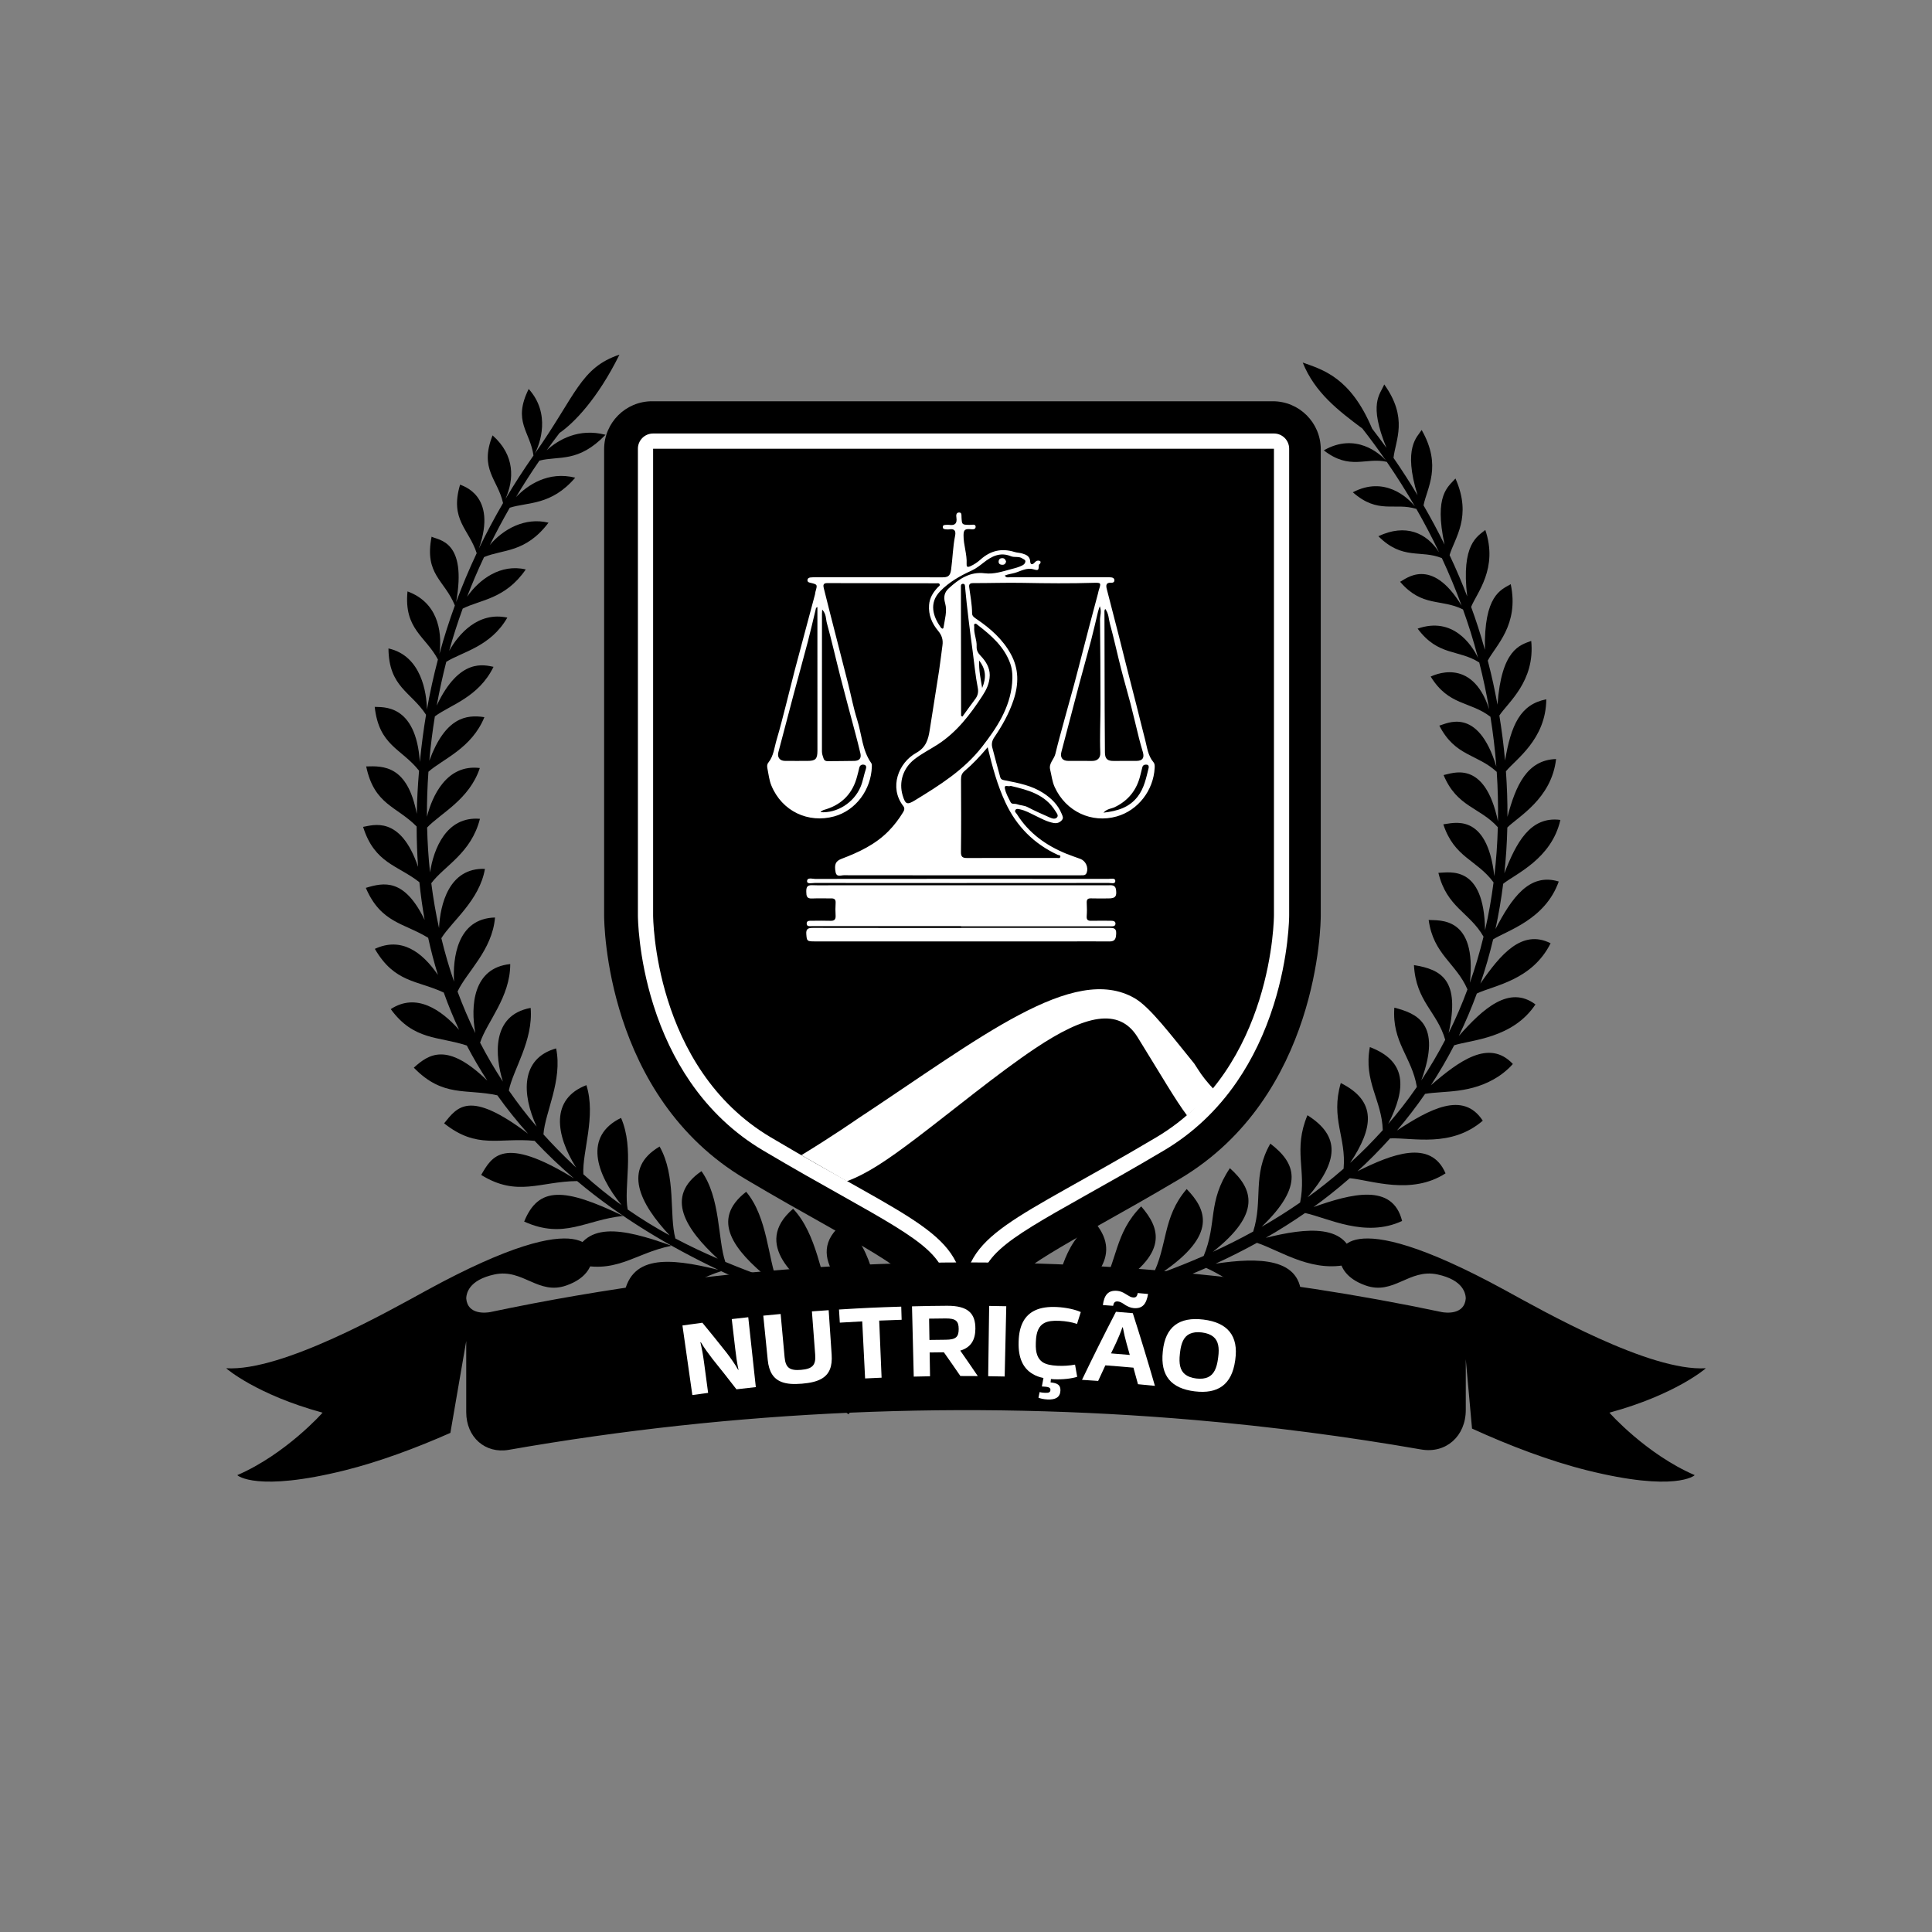 <?xml version="1.0" encoding="UTF-8"?>
<!DOCTYPE svg PUBLIC "-//W3C//DTD SVG 1.1//EN" "http://www.w3.org/Graphics/SVG/1.1/DTD/svg11.dtd">
<!-- Creator: CorelDRAW -->
<svg xmlns="http://www.w3.org/2000/svg" xml:space="preserve" width="381mm" height="381mm" version="1.1" style="shape-rendering:geometricPrecision; text-rendering:geometricPrecision; image-rendering:optimizeQuality; fill-rule:evenodd; clip-rule:evenodd"
viewBox="0 0 38100 38100"
 xmlns:xlink="http://www.w3.org/1999/xlink"
 xmlns:xodm="http://www.corel.com/coreldraw/odm/2003">
 <rect x="0" y="0" width="38100" height="38100" fill="#808080" stroke="none"/>
 <defs>
  <style type="text/css">
   <![CDATA[
    .fil0 {fill:none}
    .fil1 {fill:black;fill-rule:nonzero}
    .fil2 {fill:white;fill-rule:nonzero}
    .fil3 {fill:white;fill-rule:nonzero}
   ]]>
  </style>
 </defs>
 <g id="Layer_x0020_1">
  <rect class="fil0" width="38100" height="38100"/>
  <path class="fil1" d="M18979.87 26468.19c-465.66,0 -844.51,-378.85 -844.51,-844.52 0,-472.58 -113.03,-603.88 -1828.73,-1566.05 -448.42,-251.46 -956.66,-536.47 -1561.25,-895.42 -2700.55,-1603.41 -2731.6,-4961.89 -2731.6,-5104.09l0 -9200.48c0,-465.67 378.85,-844.52 844.52,-844.52l12243.19 0c465.66,0 844.51,378.85 844.51,844.52l0 9200.48c0,142.2 -31.08,3500.68 -2731.63,5104.09 -601.06,356.91 -1110.15,642.44 -1559.35,894.36 -1717.64,963.26 -1830.6,1094.57 -1830.6,1567.11 0,465.67 -378.84,844.52 -844.55,844.52z"/>
  <path class="fil1" d="M25101.48 7913.11l-12243.19 0c-520.8,0 -944.52,423.72 -944.52,944.52l0 9200.48c0,144.54 31.61,3557.94 2780.56,5190.07 605.08,359.27 1114.21,644.77 1563.4,896.65 1723.15,966.37 1777.61,1073.26 1777.61,1478.81 0,520.81 423.73,944.53 944.53,944.53 520.81,0 944.53,-423.72 944.53,-944.53 0,-405.51 54.47,-512.41 1777.58,-1478.77l2.11 -1.16c449.65,-252.21 959.28,-538.03 1561.33,-895.53 2748.98,-1632.13 2780.59,-5045.53 2780.59,-5190.07l0 -9200.48c0,-520.8 -423.72,-944.52 -944.53,-944.52zm0 199.99c411.17,0 744.54,333.33 744.54,744.53l0 9200.48c0,139.88 -30.51,3443.43 -2682.73,5018.09 -600.85,356.83 -1109.95,642.3 -1559.14,894.22 -1704.09,955.71 -1879.74,1110.19 -1879.74,1653.22 0,411.17 -333.38,744.51 -744.54,744.51 -411.16,0 -744.54,-333.34 -744.54,-744.51 0,-543.03 -175.64,-697.54 -1879.77,-1653.25 -449.16,-251.89 -958.22,-537.43 -1559.1,-894.19 -2652.19,-1574.66 -2682.67,-4878.21 -2682.67,-5018.09l0 -9200.48c0,-411.2 333.34,-744.53 744.5,-744.53l12243.19 0z"/>
  <path class="fil1" d="M17455.22 26011.82c-205.11,-476.99 -174.2,-1328.88 -822.11,-1889.97 -864.66,654.72 185.42,1482.97 666.15,1833.49 -305.26,-109.64 -605.3,-212.44 -900.58,-312.59 -207.32,-438.26 -284.65,-1307.43 -758.22,-1805.24 -823.38,704.25 90.1,1418.98 568.78,1741 -297.78,-100.83 -590.69,-200.06 -879.3,-302.3 -186.26,-449.19 -190.74,-1270.35 -614.78,-1773.63 -717.76,556.16 -232.09,1158.42 446.86,1713.66 -290.37,-104.81 -576.37,-213.54 -858.41,-331.08 -151.59,-442.6 -89.57,-1256.25 -470.15,-1789.36 -733.14,499.64 -312.88,1141.73 320.82,1726 -281.98,-121.36 -560.04,-252.49 -834.71,-398.11 -127,-459.88 20.32,-1226.01 -311.75,-1813.42 -742.35,436.67 -387.46,1127.19 197.87,1752.1 -279.01,-152.64 -554.6,-320.99 -827.12,-510.43 -83.29,-438.08 137.58,-1187.91 -130.99,-1806.61 -736.35,357.82 -498.4,1095.87 10.52,1721.24 -253.83,-182.92 -505.15,-384.71 -754.24,-609.81 -23.39,-447.04 254.39,-1144.52 60.32,-1757.19 -711.8,272.52 -609.07,982.2 -203.06,1625.11 -295.62,-278.73 -487.18,-479.32 -644.06,-654.34 31.08,-434.44 380.12,-1064.89 249.94,-1695.34 -698.29,195.86 -683.01,893.87 -384.32,1542.2 -196.85,-230.08 -379.23,-467.74 -547.93,-712.01 84.03,-415.71 484.89,-981.81 430.04,-1628.98 -783.52,144.49 -700.73,957.47 -547.83,1453.76 -163.73,-249.95 -313.52,-506.45 -449.3,-768.85 135.36,-412.75 595.59,-895.24 594.43,-1549.08 -734.31,73.8 -786.02,824.02 -688.2,1361.97 -130.7,-267.97 -247.61,-541.65 -350.7,-820.38 177.77,-383.76 684.68,-811.43 738.76,-1459.9 -750.57,18.8 -834.46,807.64 -808.11,1264.92 -96.84,-281.27 -180.16,-567.2 -250.16,-857.15 206.03,-333.27 753.82,-744.75 859.55,-1367.05 -712.05,-26.03 -883.29,708.2 -905.48,1167.17 -63.89,-291.33 -114.62,-586.39 -152.5,-884.38 259.29,-344.88 786.41,-588.19 959.45,-1269.83 -665.2,-56.44 -915.25,599.34 -984.36,1057.53 -31.19,-292.84 -50.16,-588.26 -57.4,-885.51 262.72,-279.01 833.72,-550.44 1039.43,-1173.59 -655.5,-81.17 -940.01,554.32 -1042.78,961.15 -1.62,-294.54 8.29,-590.73 29.28,-887.77 281.45,-249.62 852.77,-460.2 1103.53,-1076.32 -360.97,-55.81 -771.7,5.78 -1085.96,858.16 27.73,-311.25 63.61,-591.92 109.47,-873.69 302.19,-226.13 861.52,-372.53 1156.54,-977.16 -169.65,-31 -669.64,-195.58 -1120.35,764.26 56.91,-306.28 118.96,-590.27 188.6,-862.82 317.43,-198.26 872.73,-296.44 1204.24,-872.28 -577.89,-122.38 -961.5,325.4 -1146.7,655.39 78.21,-282.57 166.01,-555.94 266.34,-832.7 344.46,-175.93 840.04,-184.18 1243.86,-772.3 -492.9,-116.52 -916.62,192.34 -1156.9,538.87 101.11,-262.82 193.47,-482.85 334.01,-782.46 374.26,-158.33 815.03,-76.66 1271.34,-678.46 -465.42,-113.35 -895.13,128.55 -1156.51,440.05 123.09,-249.09 254.14,-494.63 392.29,-735.15 356.62,-113.91 818.34,-39.83 1290.89,-592.53 -530.72,-133.31 -938.92,144.36 -1168.16,383.3 147.5,-246.49 301.91,-487.12 462.21,-719.99 393.81,-98.85 765.35,48.37 1303.37,-509.2 -527.61,-138.07 -929.6,97.26 -1159.22,304.27 82.83,-115.6 167.04,-229.09 252.48,-340.29 281.16,-194.02 747.43,-667.45 1181.98,-1544.39 -772.76,258.45 -856.97,799.57 -1668.88,1951.29 102.69,-194.52 317.28,-786.52 -121.08,-1274.2 -320.92,644.42 27.24,833.16 94.3,1312.37 -195.62,279.47 -380.01,564.97 -552.59,856.3 169.4,-382.94 192.93,-858.24 -254.28,-1253.71 -265.72,671.48 101.7,862.51 206.8,1334.99 -170.43,292.56 -329.25,590.83 -475.55,894.82 372.82,-1063.35 -341.88,-1237.76 -371.86,-1258.43 -207.37,696.52 174.27,872.74 327.55,1351.91 -148.48,315.14 -283.7,636.2 -405.2,962.98 217.1,-1213.87 -341.7,-1215.07 -484.33,-1288.1 -145.98,747.22 253.79,850.41 458.97,1356.08 -114.06,312.49 -215.27,630.31 -303.75,953 62.2,-487.58 -59.86,-1021.61 -630.16,-1230.07 -73.63,744.08 357.4,884.24 599.83,1342.35 -85.45,323.92 -157.87,652.85 -216.61,986.62 -5.47,-318.7 -103.75,-1058.58 -758.79,-1204.24 7.44,764.54 444.96,851.32 741.29,1307.78 -46,275.06 -86.89,571.39 -122.13,931.44 -78.07,-1167.7 -751.1,-1074.07 -890.3,-1087.09 84.8,768.49 523.94,817.11 874.53,1258.68 -24.9,291.46 -39.86,575.13 -45.29,851.15 -182.07,-957.34 -659.7,-946.01 -997.34,-935.22 158.64,756.92 595.63,780.49 995.01,1184.1 0.24,273.33 9.87,539.01 28.43,797.31 -347.38,-1027.53 -894.93,-819.89 -1084.44,-789.3 226.38,722.45 685.66,755.05 1110.41,1091.7 25.71,254.85 60.25,502.18 102.97,742.39 -399.17,-822.61 -801.19,-739.92 -1159.69,-631.44 297.93,695.43 751.35,690.28 1229.68,985.13 55,252.21 119.28,496.15 192.16,732.05 -312.14,-455.93 -723.16,-755.19 -1243.72,-514.31 390.49,674.37 837.18,617.04 1359.04,861.91 90.63,254.45 191.63,499.04 301.7,734.37 -353.24,-397.08 -846.07,-737.02 -1346.84,-407.95 452.55,622.87 939.03,532.98 1499.66,717.9 125.34,240.99 260.67,471.56 404.53,692.54 -795.09,-772.58 -1156.02,-520.06 -1449.67,-255.73 576.37,594.4 1035.62,409.83 1646.98,545.36 189.94,266.63 392.47,518.41 605.54,756.18 -1160.88,-874.5 -1390.72,-529.73 -1655.26,-203.9 653.02,519.39 1079.81,276.89 1785.12,345.37 246.52,263.59 505.74,509.58 774.31,739.31 -1400.21,-861.69 -1617.38,-426.08 -1828.34,-66.88 714.27,442.52 1162.69,126.5 1892.41,121.03 872.81,734.1 1839.42,1300.34 2782.07,1749.32 -992.5,-244.86 -1755.1,-299.26 -1868.94,558.8 829.17,170.71 1254.58,-325.36 1927.82,-530.79 278.98,131.52 555.59,252.95 826.81,365.48 -896.45,-122.52 -1670.51,-156.6 -1688.89,757.52 868.96,65.26 1131.29,-382.83 1849.51,-691.76 232.09,94.08 459.63,181.75 680.79,263.84 -799.01,-48.68 -1491.55,105.62 -1429.88,920.75 858.52,-7.72 1154.96,-505.53 1740.08,-807.51 226.37,81.25 444.64,156.81 652.25,227.58 -789.87,-50.27 -1359.08,156.88 -1282.74,983.51 756.71,-90.59 1028.42,-565.57 1662.08,-855.17 2629.96,885.93 2797.42,729.47 3484.6,1564.46l217.27 -170.99c-727.46,-913.66 -994.02,-707.21 -3478.95,-1614.84z"/>
  <path class="fil1" d="M11279.59 24900.99c862.3,258.83 1209.61,-183.66 1962.93,-334.01 -984.67,-353.52 -1747.27,-506.06 -1962.93,334.01z"/>
  <path class="fil1" d="M10336.86 24090.17c791.21,356.84 1208.37,-35.59 1952.27,-110.98 -1164.48,-561.17 -1668.39,-586.18 -1952.27,110.98z"/>
  <path class="fil1" d="M30739.19 17383.83c-580.67,-177.17 -927.63,324.98 -1247.6,937.36 64.25,-297.67 114.55,-595.8 151.7,-892.31 236.15,-191.67 952.82,-486.84 1128.29,-1259.53 -595.91,-79.23 -873.06,454.56 -1104.55,1051.53 30.87,-292.81 50.69,-583.85 58.1,-901.28 212.69,-215.05 871.22,-564.76 961.57,-1350.68 -574.85,17.11 -795.73,523.49 -958.82,1139.54 1.45,-304.16 -9.17,-603.92 -30.3,-897.78 187.78,-232.97 789.69,-625.83 795.97,-1419.86 -510.47,98.6 -695.39,504.65 -813.22,1207.52 -28.36,-316.26 -65.16,-600.57 -112.39,-887.83 168.27,-256.68 707.77,-672.68 628.43,-1471.12 -217.59,80.75 -586.95,161.25 -665.09,1257.23 -57.64,-308.93 -104.98,-534.53 -191.77,-869.35 154.02,-294.18 622.83,-702.91 452.79,-1506.82 -194.13,112.89 -530.12,216.92 -509.3,1294.38 -90.95,-326.29 -179.53,-593.69 -271.61,-846.21 109.79,-275.52 537.81,-756.22 279.33,-1517.58 -149.72,125.52 -480.3,270.79 -356.8,1310.71 -105.09,-273.33 -204.43,-509.98 -347.69,-815.13 99.37,-335.46 450.14,-757.13 116.06,-1510.14 -144.82,166.55 -426.51,320.61 -215.3,1303.2 -128.13,-261.83 -271.64,-526.94 -414.37,-773.92 67.09,-341.46 369.88,-773.12 -36.83,-1486.22 -85.41,137.48 -373.84,343.92 -80.86,1286.51 -152.51,-254.07 -311.4,-500.52 -474.52,-736.78 38.66,-350.34 296.26,-778.79 -182.67,-1448.04 -86.01,206.79 -312.28,375.03 43.29,1250.17 -93.07,-129.65 -187.19,-255.83 -282.09,-378.21 -422.62,-1006.69 -967.56,-1161.77 -1368.7,-1303.31 238.19,592.71 702.91,947.74 1177.18,1301.97 158.65,203.48 313.13,413.24 462.14,629.14 -119.13,-137.27 -596.44,-559.12 -1223.5,-199.85 515.55,401.43 825.74,131.55 1241.46,226.38 194.73,283.49 380.43,576.93 555.13,878.87 -142.95,-180.58 -604.03,-604.8 -1224.07,-278.13 500.7,441.19 823.63,194.31 1252.4,327.14 159.87,279.04 309.73,565.32 449.15,857.32 -245.35,-385.73 -660.93,-571.89 -1197.78,-318.24 478.26,478.79 835.87,261.47 1252.39,432.61 142.56,306.49 272.28,619.26 388.69,936.73 -602.51,-995.61 -1117.6,-509.84 -1213.23,-470.89 438.15,508.99 810.15,328.33 1240.79,546.17 107.27,298.94 197.87,580.85 296.19,953.66 -125.13,-261.09 -496.82,-818.26 -1190.91,-575.98 407.14,547.41 800.66,403.9 1215.04,667.6 75.46,296.09 141.39,604.41 196.18,922.97 -345.51,-1065.14 -1124.02,-653.73 -1153.83,-645.33 356.69,580.25 772.4,481.33 1178.42,792.76 51.29,321.73 89.32,629.25 116.27,981.18 -367.59,-1209.22 -992.75,-835.77 -1124.02,-806.94 310.41,609.49 747.4,557.38 1131.75,912.42 21.55,319.41 30.3,645.62 24.48,976.56 -260.84,-1250.35 -916.2,-938.18 -1072.44,-913.62 264.44,635 712.5,630.02 1069.9,1028.63 -9.17,330.48 -32.07,649.14 -69.32,965.58 -144.22,-1284.95 -828.39,-1038.5 -1005.77,-1022.45 218.09,662.69 660.47,695.36 990.67,1145.11 -39.58,304.63 -94.9,625.87 -167.68,942.8 -18.45,-1303.05 -701.85,-1134.92 -920.07,-1131.32 165.87,685.91 614.25,775.41 889.95,1259.03 -74.02,305.01 -162.81,608.82 -269.21,908.37 141.29,-1318.16 -603.21,-1223.97 -812.59,-1237.8 92.61,682.17 541.38,850.41 765.11,1369.24 -107.46,292.28 -232.09,579.76 -371.51,860.92 231.74,-1045.99 -139.52,-1253.21 -683.76,-1340.27 39.13,720.97 458.47,918.74 616.52,1473.44 -140.16,271.82 -305.86,550.27 -471.74,800.39 416.74,-1135.21 -104.52,-1322.11 -531.56,-1434.72 -49.95,686.79 346.6,972.29 443.9,1564.22 -197.87,286.42 -378.57,512.62 -564.66,728.52 364.92,-713 363.54,-1239.69 -362.02,-1515.21 -126.96,682.8 236.47,1041.85 254.88,1638.26 -213.99,233.33 -384.81,411.41 -644.48,646.25 463.47,-694.86 530.11,-1216.94 -183.87,-1575.85 -204.61,708.3 111.93,1070.68 55.6,1689.7 -256.54,223.73 -509.45,421.14 -710.78,564.02 608.75,-708.06 654.58,-1203.26 -1.98,-1618.51 -287.48,683.5 -15.55,1086.73 -144.57,1721.76 -247.65,171.42 -501.43,330.56 -759.35,478.58 850.62,-815.69 669.36,-1258.64 171.91,-1640.41 -361.46,631.65 -139.7,1108.39 -337.96,1733.9 -262.4,144.78 -528.53,278.06 -796.4,400.58 963.05,-757.66 794.85,-1238.39 336.69,-1650.26 -447.25,667.49 -247.08,1084.12 -516.92,1730.94 -279.08,122.38 -559.47,234.24 -825.22,330.9 1107.55,-751.8 876.41,-1250.38 490.22,-1650.04 -484.58,561.62 -369.04,1118.76 -681.25,1717.88 -290.97,100.83 -554.11,180.98 -828.43,264.94 1194.9,-708.34 973.81,-1221.78 612.64,-1641.05 -530.19,533.61 -456.82,1060.17 -829.7,1707.8 -247.72,76.79 -511.88,161.36 -818.69,270.26 778.68,-496.36 1291.13,-1042.67 704.95,-1694.46 -683.29,560.49 -591.71,1107.61 -941.7,1780.29 -1710.52,632.92 -2943.33,458.22 -4105.35,1864.64l217.31 171.03c1012.05,-1279.84 2363.4,-1210.59 3908.99,-1777.37 473.5,242.29 970.04,909.96 1702.01,1017.98 276.83,-1055.05 -930.83,-1108.29 -1517.01,-1084.9 299.61,-106.78 586.81,-202.03 865.08,-292.56 449.23,257.88 920.75,946.75 1761.32,969.72 261.33,-973.14 -969.37,-1041.08 -1569.44,-1031.91 295.03,-95.39 580.67,-187.29 861.09,-283.88 426.16,222.85 994.52,866.24 1830.92,813.82 137.48,-861.17 -786.84,-936.87 -1649.66,-877.15 354.37,-126.11 603,-227.15 860.25,-340.07 513.43,227.15 1069.44,754.41 1875.96,615.24 30.59,-833.58 -860.7,-822.36 -1689.38,-698.96 274.04,-125.55 546.6,-262.11 815.59,-410.74 477.13,157.59 1135.13,636.8 1905.81,395.96 -74.82,-798.58 -948.09,-689.93 -1731.08,-494.63 262.68,-151.2 521.44,-313.97 774.1,-489.2 446.41,94.8 1185.83,497.07 1913.64,156.64 -186.93,-757.1 -1011.2,-533.19 -1746.85,-274.61 208.53,-149.26 447.04,-336.02 714.73,-568.99 425.06,40.67 1211.62,341.42 1888.88,-95.18 -289.88,-679.7 -1057.13,-381.04 -1736.16,-41.42 209.06,-189.79 438.82,-421.21 642.37,-648.37 453.6,-17.46 1203.26,188.21 1827.89,-348.61 -385.52,-595.35 -1055.94,-223.66 -1692.77,193.85 204.47,-239.32 388.33,-480.62 555.34,-722.95 368.23,-65.01 908.72,6.42 1447.34,-344.17 33.62,-22.61 66.71,-46.6 99.13,-72.14 64.45,-51.33 128.2,-107.95 184.33,-173.36 -468.1,-499.07 -1063.56,-57.18 -1616.54,419.74 166.87,-254.99 320.08,-518.34 458.9,-788.14 342.97,-108.97 1156.09,-133.56 1603.27,-805.96 -517.81,-387.31 -1033.96,82.73 -1511.83,622.55 133.24,-274.21 251.88,-554.25 355.81,-837.85 345.44,-163.02 1088.32,-257.91 1454.71,-990.77 -567.44,-285.51 -991.94,224.15 -1385.21,795.62 98.88,-288.51 182.42,-579.97 252.09,-872.49 278.7,-175.79 1026.76,-388.52 1293.74,-1140.92z"/>
  <path class="fil1" d="M19001.22 25764.91c-82.83,0 -150,-67.14 -150,-150 0,-947.21 -550.2,-1255.79 -2183.49,-2171.74 -446.12,-250.19 -951.83,-533.79 -1546.43,-886.81 -980.16,-581.98 -1704.59,-1546.47 -2094.97,-2789.21 -293.3,-933.62 -296.69,-1686.17 -296.69,-1717.78l0 -9200.48c0,-82.83 67.17,-150 150,-150l12243.15 0c82.87,0 150.01,67.17 150.01,150l0 9200.48c0,31.61 -3.36,784.16 -296.69,1717.78 -390.38,1242.74 -1114.81,2207.23 -2094.97,2789.21 -594.57,353.02 -1100.28,636.62 -1546.44,886.81 -1633.25,915.95 -2183.48,1224.53 -2183.48,2171.74 0,82.86 -67.17,150 -150,150z"/>
  <path class="fil2" d="M25122.82 8548.9l-12243.16 0c-165.7,0 -300,134.31 -300,300l0 9200.48c0,32.53 3.46,807.41 303.57,1762.76 177.16,563.99 421.81,1075.48 727.11,1520.27 385.3,561.37 867.94,1016.56 1434.39,1352.9 596.19,354.01 1102.78,638.1 1549.72,888.75 1704.44,955.89 2106.79,1213.03 2106.79,2040.86 0,165.7 134.3,300 300,300 165.66,0 299.97,-134.3 299.97,-300 0,-827.83 402.34,-1084.97 2106.78,-2040.86 446.94,-250.65 953.53,-534.74 1549.72,-888.75 566.49,-336.34 1049.09,-791.53 1434.43,-1352.9 305.3,-444.79 549.91,-956.28 727.11,-1520.27 300.11,-955.35 303.57,-1730.23 303.57,-1762.76l0 -9200.48c0,-165.69 -134.3,-300 -300,-300zm0 300l0 9200.48c0,0 0,3001.54 -2318.28,4377.98 -2820.36,1674.63 -3803.3,1876.95 -3803.3,3187.56 0,-1310.61 -982.98,-1512.93 -3803.33,-3187.56 -2318.25,-1376.44 -2318.25,-4377.98 -2318.25,-4377.98l0 -9200.48 12243.16 0z"/>
  <path class="fil2" d="M16700.2 23294.62c399.98,-147.25 801.58,-419.46 1354.24,-837.75 742.31,-561.79 1618.69,-1287 2360.44,-1783.04 981.35,-656.24 1652.62,-812.38 2018.17,-221.4 471.8,762.67 750.57,1245.65 975.96,1545.34 120.36,-100.15 370.17,-318.91 519.32,-525.43 -118.43,-126.15 -225.11,-257.56 -307.27,-390.1 -21.38,-34.5 -44.87,-70.7 -70.06,-108.16 -463.62,-568.57 -869.67,-1112.27 -1174.08,-1288.24 -604.27,-349.29 -1364.9,-154.45 -2276.69,327.2 -917.54,484.65 -1988.78,1259.81 -3207.24,2062.9 0,0 -455.68,317.72 -1088.74,704.4l895.95 514.28z"/>
  <path class="fil1" d="M29677.81 25441.57c-3303.62,-1803.68 -3257.05,-657.05 -3253.03,-680.4 0,0 0.03,29.84 0.56,81.1 16.16,134.23 111.83,369.47 504.83,507.68 555.69,197.03 853.3,-335.13 1414.32,-218.15 518.4,110.66 567.51,382.48 561.3,506.41l0 -32.6c-26.14,327.98 -393.7,285.54 -474.66,269.03 -1660,-350.02 -3333.71,-606.21 -5013.96,-768.49 -4585.19,-442.98 -9218.19,-186.73 -13748.28,768.49 -80.93,16.51 -448.59,58.99 -474.66,-269.03l0 32.28c-6.07,-124.14 43.43,-395.53 561.34,-506.09 561.02,-116.98 858.59,415.18 1414.32,218.12 393.17,-138.25 488.67,-373.63 504.79,-507.89 0.53,-51.05 0.56,-80.86 0.56,-80.86 4.13,23.35 50.59,-1123.28 -3253.03,680.4 -753.32,411.76 -2856.3,1609.23 -3962.08,1540.79 0.77,4.52 598.56,521.69 1901.22,875.99 0.21,2.15 -725.17,818.41 -1682.01,1231.97 1.59,6.17 378.64,340.46 2128.03,-96.35 667.14,-166.68 1394.99,-435.89 2074.26,-736.88l312.6 -1812.01 0 1402.93c0.03,494.95 374.37,823.88 837.63,743.58 4463.24,-782.39 9022.26,-978.46 13533.55,-588.08 1494.54,129.37 2983.86,323.08 4462.78,581.06 485.53,83.72 877.6,-260.77 877.6,-779.35l0 -1001.82 123.3 1368.42c731.84,335.04 1534.02,639.87 2263.6,822.15 1749.28,436.85 2126.44,102.52 2127.99,96.35 -956.84,-413.53 -1682.22,-1229.89 -1682.01,-1231.97 1302.77,-354.3 1900.41,-871.47 1901.19,-875.99 -1105.68,68.44 -3208.8,-1128.99 -3962.05,-1540.79z"/>
  <path class="fil2" d="M14905.07 27354.47c-152.75,16.54 -229.09,25.18 -381.7,43.32 -185.63,-239.61 -279.72,-358.88 -470.5,-596.2 -87,-114.54 -157.31,-207.11 -232.59,-332.88 -3.24,0.43 -4.87,0.64 -8.15,1.1 34.12,145.27 54.4,266.41 73.84,411.65 31.4,234.74 47.09,352.11 78.49,586.85 -124.46,16.65 -186.69,25.22 -311.04,42.93 -65.09,-457.45 -130.11,-914.86 -195.23,-1372.3 157.02,-22.34 235.62,-33.13 392.82,-53.87 194.48,236.39 290.44,355.21 479.74,593.93 86.29,115.15 154.91,208.74 226.98,335.92 2.43,-0.28 3.63,-0.43 6.07,-0.71 -31.3,-145.87 -47.59,-267.58 -64.56,-413.14 -27.48,-235.23 -41.21,-352.84 -68.69,-588.08 130.11,-15.17 195.16,-22.5 325.37,-36.58 49.74,459.35 99.41,918.7 149.15,1378.06z"/>
  <path class="fil2" d="M15414.43 27253.07c-165.77,-63.86 -251.17,-204.3 -274.14,-432.83 -35.17,-349.92 -52.74,-524.89 -87.91,-874.78 136.88,-13.79 205.35,-20.35 342.3,-32.91 31.33,341.52 46.95,512.3 78.25,853.83 18.97,207.04 101.67,266.48 323.46,247.93 223.8,-18.73 295.38,-91.09 279.68,-298.42 -25.86,-341.94 -38.81,-512.97 -64.66,-854.95 132.11,-9.99 198.19,-14.71 330.41,-23.6 23.56,350.9 35.35,526.34 58.88,877.21 15.41,229.17 -41.39,381.57 -194.14,472.12 -96.69,56.73 -223.24,86.19 -391.37,100.3 -168.17,14.08 -295.87,5.93 -400.76,-33.9z"/>
  <path class="fil2" d="M17338.3 26042.82c18.81,450.28 28.23,675.46 47.07,1125.71 -130.07,5.43 -195.06,8.43 -325.05,14.99 -22.72,-450.07 -34.08,-675.14 -56.8,-1125.25 -176.85,8.92 -265.26,13.86 -442.03,24.83 -6.39,-103.57 -9.6,-155.32 -16.02,-258.9 490.65,-30.37 736.18,-41.7 1227.35,-56.62 3.18,103.72 4.73,155.58 7.87,259.26 -176.96,5.39 -265.47,8.57 -442.39,15.98z"/>
  <path class="fil2" d="M18322.24 26004.31c2.75,167.89 4.12,251.85 6.88,419.73 128.48,-2.11 192.72,-2.89 321.2,-3.91 198.51,-1.59 255.73,-52.67 255.55,-211.07 -0.24,-158.43 -58.21,-210.33 -258.9,-208.7 -129.89,1.02 -194.84,1.83 -324.73,3.95zm291.43 663.68c-112.19,0.99 -168.31,1.69 -280.5,3.56 3.07,187.68 4.62,281.52 7.69,469.2 -128.51,2.11 -192.75,3.42 -321.24,6.63 -11.53,-461.89 -23.03,-923.79 -34.53,-1385.68 275.59,-6.84 413.42,-9.06 689.04,-11.07 420.58,-3.04 563.11,154.41 560.95,455.43 -1.62,225.71 -94.68,369.15 -298.13,428.66 140.09,200.31 209.23,300.82 345.65,502.39 -137.37,-1.2 -206.02,-1.48 -343.39,-1.41 -128.62,-187.64 -193.71,-281.2 -325.54,-467.71z"/>
  <path class="fil2" d="M19506.9 25753.47c134.9,1.91 202.35,3.14 337.22,6.21 -10.48,461.93 -20.96,923.82 -31.47,1385.75 -130.11,-2.97 -195.16,-4.16 -325.26,-6 6.49,-462 13.02,-923.96 19.51,-1385.96z"/>
  <path class="fil2" d="M20577.19 27174.54c-79.76,-15.34 -151.06,-41.94 -210.12,-77.78 -193.11,-112.26 -288.39,-320.71 -279.36,-627.53 0.25,-7.9 0.35,-11.85 0.6,-19.75 9.1,-308.82 116.17,-512.06 325.75,-609.25 112.26,-53.3 257.14,-73.2 429.83,-64.84 187.32,9.1 364.52,50.98 469.97,99.03 -29.85,93.41 -44.66,140.12 -74.19,233.61 -99.48,-33.66 -218.62,-54.16 -344.7,-60.47 -130.21,-6.53 -228.14,5.04 -302.15,43.57 -105.77,56.94 -157.52,171.98 -164.79,361.95 -0.56,14.21 -0.81,21.34 -1.37,35.59 -7.2,188 35.1,306.39 133.56,373.98 69.04,44.56 165.24,64.63 292.45,71.02 123.19,6.17 245.15,-2.97 347.74,-22.65 17.04,96.2 25.47,144.32 42.19,240.56 -104.81,33.33 -283.07,56.83 -463.55,48.08 -18.06,-0.88 -36.09,-1.73 -54.05,-4.59 -2.85,26.82 -4.3,40.26 -7.16,67.07 133.85,12.24 200.1,49.6 194.1,164.29 -6.84,130.49 -98.88,178.96 -253.65,171.87 -77.36,-3.53 -148.2,-20.36 -179.38,-35.49 8.96,-44.03 13.44,-66 22.43,-110.03 27.66,7.05 63.33,12.56 103.12,14.29 81.67,3.63 108.27,-10.9 110.42,-56.41 2.33,-49.43 -39.05,-63.47 -168.91,-68.97 12.45,-66.89 18.7,-100.3 31.22,-167.15z"/>
  <path class="fil2" d="M21909.97 26689.6c148.02,11.47 222.03,17.57 369.99,30.48 -24.34,-87.17 -36.62,-130.77 -61.31,-217.94 -28.54,-99.8 -54.33,-211.25 -75.96,-326.25 -3.31,-0.28 -4.97,-0.42 -8.25,-0.67 -38.14,110.07 -81.63,213.85 -126.3,309.56 -39.44,81.88 -59.09,122.87 -98.17,204.82zm283.59 -952.6c-15.87,-10.83 -23.84,-16.27 -39.75,-27.1 -38,-23 -70.17,-41.48 -111.94,-44.76 -60.57,-4.8 -79.98,29.52 -90.66,86.29 -80.79,-6.21 -121.25,-9.21 -202.08,-15 26.5,-194.59 101.29,-294.81 279.69,-280.88 65.08,5.12 120.05,31.4 162.06,58.7 16.9,10.13 25.37,15.21 42.23,25.37 38.17,23.07 70.13,43.64 111.97,47.27 60.72,5.26 80.36,-26.77 92.11,-87.38 81.35,7.23 122.06,10.93 203.38,18.55 -33.16,195.76 -107.28,293.9 -284.2,278.49 -64.56,-5.61 -118.71,-34.05 -162.81,-59.55zm582.02 1592.86c-133.64,-13.62 -200.45,-20.14 -334.15,-32.56 -35.53,-130.56 -53.49,-195.86 -89.79,-326.36 -221.26,-19.86 -331.96,-28.96 -553.4,-45.57 -57.18,122.76 -85.58,184.22 -141.96,307.23 -127.46,-9.17 -191.2,-13.48 -318.73,-21.56 216.18,-450.53 439.6,-898.38 669.47,-1342.07 132.92,10.41 199.39,15.91 332.24,27.48 152.61,475.3 298.2,953.67 436.32,1433.41z"/>
  <path class="fil2" d="M23823.88 27158.08c115.22,-52.99 171.17,-179.22 195.51,-361.78 1.87,-14.11 2.82,-21.2 4.69,-35.31 24.34,-182.56 3.11,-319.37 -97.12,-400.23 -52.91,-42.79 -126.54,-72.14 -225.28,-84.31 -98.78,-12.17 -177.34,-1.55 -239.04,27.13 -116.77,54.11 -170.54,181.64 -191.24,364.66 -1.59,14.15 -2.4,21.24 -3.99,35.39 -20.71,183.02 2.89,319.05 101.78,398.42 52.21,42.02 124.17,70.45 220.66,82.34 96.41,11.89 173.14,1.77 234.03,-26.31zm536.33 -342.76c-1.13,7.79 -1.66,11.74 -2.79,19.54 -66.92,470.54 -337.85,659.87 -798.83,603.07 -461.01,-56.79 -677.44,-306.21 -628.19,-778.89 0.81,-7.87 1.24,-11.82 2.05,-19.65 49.24,-472.73 321.98,-675.43 800.45,-616.48 478.47,58.95 694.23,321.87 627.31,792.41z"/>
  <path class="fil3" d="M19309.28 13025.81c-7.16,196.53 28.57,354.26 59.65,541.69 83.89,-203.1 76.2,-364.67 -59.65,-541.69zm2451.24 3000.69c281.02,-33.27 509.87,-103.12 674.83,-317.25 129.18,-167.71 167.32,-367.21 216.14,-563.88 7.91,-31.72 -1.34,-63.29 -39.22,-66.04 -37.75,-2.75 -74.37,5.71 -85.2,52.81 -11.57,50.27 -25.68,99.98 -37.57,150.18 -69.18,291.53 -234.21,504.33 -507.01,635.38 -65.23,31.37 -146.34,27.38 -221.97,108.8zm-5578.55 -9.7c326.6,22.05 654.12,-187.08 786.8,-494.03 48.97,-113.28 65.51,-234.74 104.39,-350.27 11.82,-35.14 17.85,-80.23 -31.96,-91.13 -48.61,-10.58 -85.9,9.74 -97.4,65.3 -11.22,54.12 -26.57,107.39 -40.33,160.98 -83.85,326.81 -284.65,544.97 -606.24,649.35 -41.74,13.55 -86.26,18.81 -115.26,59.8zm3748.66 -518.51c-43.82,23.07 -128.8,-34.82 -114.41,47.8 16.62,95.28 69.07,185.56 113.52,274.21 23.36,46.57 81.57,22.97 121.61,38.1 69.03,26.11 144.18,22.3 212.93,58.14 143.34,74.72 291.36,140.86 439.63,205.56 45.72,19.94 107.71,40.75 143.76,-6.49 29.56,-38.73 -11.15,-82.62 -33.83,-119.55 -203.87,-331.76 -543.21,-418.08 -883.21,-497.77zm-510.44 -4192.8c178.22,22.12 343.96,-34.65 511.85,-78.92 78.49,-20.71 157.34,-39.76 230.11,-77.15 31.47,-16.16 56.24,-42.02 58.88,-75.85 2.72,-34.64 -34.57,-43.21 -58.17,-59.72 -69.22,-48.48 -155.86,-15.77 -225.57,-44.31 -212.9,-87 -379.41,-1.27 -540.38,125.27 -75.14,59.09 -148.91,117.44 -239.01,158.64 -225.85,103.19 -441.25,225.15 -617.64,406.54 -226.66,233.01 -138.71,500.91 11.32,711.94 17.82,25.05 49.32,40.86 55.21,1.31 23.6,-158.72 76.45,-320.6 31.33,-478.51 -34.4,-120.47 -14.92,-212.97 70.77,-291.46 200.66,-183.77 417.12,-335.14 711.3,-297.78zm-467.04 2811.21c8.82,4.8 17.6,9.6 26.42,14.4 84,-115.36 166.72,-231.71 252.52,-345.73 49.92,-66.35 66.5,-135.43 50.34,-218.3 -47.38,-242.78 -69.43,-489.23 -102.34,-734.06 -55.74,-414.4 -109.15,-828.81 -147.28,-1245.16 -2.93,-32.07 1.02,-77.01 -45.3,-74.37 -45.02,2.54 -37.82,44.98 -37.75,78.5 1.34,790.64 2.33,1581.32 3.39,2372.01 0.07,50.9 0,101.81 0,152.71zm-2739.18 -2095.74c-2.5,44.38 -4.41,62.37 -4.41,80.32 -0.03,905.27 0.42,1810.53 -0.53,2715.79 -0.07,50.06 15.56,93.17 31.54,138.75 15.35,43.81 42.58,55.32 83.89,54.82 174.17,-2.12 348.33,-1.8 522.46,-5.25 101,-2.02 142.53,-52 120.44,-149.44 -31.75,-139.7 -68.86,-278.24 -105.41,-416.81 -94.93,-359.69 -193.21,-718.54 -285.57,-1078.9 -91.51,-356.94 -171.98,-716.77 -269.84,-1071.88 -22.3,-80.89 -8.93,-177.62 -92.57,-267.4zm5580.98 -14.04c-9.91,25.64 -14.82,32.42 -14.82,39.15 1.17,648.59 2.37,1297.2 4.34,1945.78 0.85,281.52 3.14,563.04 5.05,844.52 0.88,129.57 47.94,172.01 179.17,170 148.24,-2.25 296.55,-0.14 444.82,-1.13 116.63,-0.74 157.76,-59.72 124.5,-172.05 -27.2,-91.75 -53.56,-183.83 -76.73,-276.68 -57.08,-228.46 -109.68,-458.08 -168.63,-686.05 -59.02,-228.24 -126.72,-454.3 -184.86,-682.76 -75.39,-296.23 -139.77,-595.35 -220.41,-890.1 -25.23,-92.14 -20.64,-196.95 -92.43,-290.68zm-106.86 -52c-16.12,49.07 -27.2,76.41 -34.07,104.77 -45.27,186.23 -86.4,373.49 -134.94,558.84 -75.6,288.53 -157.52,575.41 -234.04,863.7 -119.09,448.56 -235.65,897.79 -353.97,1346.55 -28.22,106.93 19.58,175.05 129.78,176.22 159.5,1.69 318.99,0.17 478.44,1.16 100.65,0.64 162.91,-55.88 158.96,-157.9 -12.38,-319.16 4.1,-638.04 3.85,-957.02 -0.42,-556.61 -3.42,-1113.19 -9.03,-1669.77 -0.81,-80.15 36.51,-159.84 -4.98,-266.55zm-5568.49 15.73c-33.02,12.98 -30.65,33.55 -34.71,50.2 -51.33,211.45 -99.17,423.86 -154.34,634.33 -92.57,352.85 -190.85,704.21 -284.8,1056.71 -99.62,373.87 -196.18,748.56 -295.94,1122.36 -25.4,95.22 24.55,169.3 125.83,170.71 148.42,2.05 296.86,0.46 445.28,0.6 162.17,0.18 199.11,-37 199.07,-200.8 -0.11,-675.36 -0.28,-1350.72 -0.39,-2026.04 -0.03,-266.73 0,-533.5 0,-808.07zm3357.46 2765.78c-148.77,177.37 -293.02,330.34 -453.29,466.65 -53.09,45.16 -72.67,93.21 -72.24,162.7 2.85,478.58 4.72,957.23 -1.13,1435.77 -1.24,99.56 35.31,119.17 122.13,118.89 589.84,-2.08 1179.69,-0.85 1769.53,-1.2 24.17,0 58.95,12.63 67.59,-19.86 10.38,-38.98 -31.5,-32.39 -51.57,-41.7 -469.09,-217.8 -810.26,-560.74 -1029.8,-1030.15 -159.87,-341.8 -257.38,-702.31 -351.22,-1091.1zm41.38 -1422.68c-2.54,163.54 -67.28,289.52 -147.53,412.5 -240.67,368.86 -505.5,714.97 -882.23,957.51 -152.43,98.14 -315.77,179.21 -458.82,292.06 -220.03,173.64 -307.94,447.04 -229.17,709.79 53.52,178.4 87.56,191.63 243.21,96.59 485.28,-296.33 967.88,-598.8 1322.81,-1055.26 289.38,-372.11 549.45,-762.57 592.81,-1253.85 11.53,-131.09 6.45,-264.54 -35.74,-384.13 -116.98,-331.58 -371.51,-555.42 -641.45,-762.71 -17.15,-13.16 -33.8,-34.93 -57.9,-23.67 -26.59,12.42 -10.37,38.8 -12.24,59.48 -11.99,132.01 54.33,254.63 47.49,384.88 -4.1,78.24 26.63,132.11 78.63,185.88 105.41,109.07 179.99,234.95 180.13,380.93zm295.59 -1963.21c32.6,49.99 69.39,33.19 100.16,33.23 638.52,0.53 1277.02,-0.04 1915.54,-0.14 29.64,-0.04 59.59,-0.46 88.83,3.42 31.79,4.23 57.51,21.2 57.68,56.8 0.21,39.51 -31.15,50.3 -61.73,48.22 -102.66,-7.05 -108.31,47.38 -87.7,126.37 79.12,303.46 157.16,607.23 234.66,911.15 56.45,221.4 110.99,443.34 167.18,664.81 59.91,235.9 121.25,471.45 181.09,707.39 57.96,228.6 113.31,457.91 172.68,686.15 39.72,152.61 55.74,314.58 163.51,442.28 29.07,34.43 26.5,75.74 24.31,116.63 -23.43,436.91 -323.43,833.05 -747.4,953.7 -492.3,140.12 -1002.87,-94.02 -1224.38,-579.65 -50.03,-109.64 -60.47,-227.82 -88.83,-342.23 -31.26,-126.08 76.45,-202.71 102.02,-309.1 55.88,-232.52 121.04,-462.81 183.8,-693.64 61.88,-227.47 126.68,-454.13 187.96,-681.77 55.53,-206.41 108.13,-413.6 161.89,-620.47 43.6,-167.71 86.39,-335.6 130.56,-503.17 59.09,-224.22 119.17,-448.24 178.68,-672.36 5.68,-21.44 8.44,-43.78 15.56,-64.66 46.82,-137.9 42.97,-144.25 -99.73,-139.81 -463.72,14.47 -927.31,10.02 -1391.14,1.1 -330.06,-6.35 -660.47,5.47 -990.67,4.83 -62.48,-0.14 -82.76,24.77 -75.81,78.25 22.43,172.47 57.15,343.28 57.32,518.62 0.04,56.33 49.36,85.58 93.7,115.64 269.73,182.91 509.97,395.88 669.71,685.83 161.72,293.48 158.44,594.64 53.8,908.05 -88.9,266.38 -223.59,505.78 -379.94,735.08 -43.29,63.47 -57.47,128.94 -39.23,199.75 50.34,195.72 104.14,390.56 156.95,585.64 14.64,54.05 61.24,56.62 105.38,65.27 257.63,50.41 516.07,99.83 741.57,245.99 158.04,102.41 289.56,228.85 363.4,408.3 19.29,46.92 43.88,86.93 2.08,131.45 -43.68,46.53 -94.48,63.75 -160.02,52.1 -129.97,-23.14 -242.57,-87.03 -358.71,-142.91 -99.73,-48.01 -196.39,-103.89 -306.07,-126.4 -30.05,-6.17 -71.08,-19.36 -90.91,17.33 -17.14,31.71 16.69,53.3 31.68,77.25 235.27,376.56 577.18,620.15 981.96,784.16 88.79,35.98 180.13,65.65 270.02,98.99 105.48,39.12 163.05,167.78 124.1,273.82 -11.82,32.21 -34.92,46.92 -67.17,48.76 -29.59,1.69 -59.33,1.73 -89,1.73 -1544.36,0.07 -3088.68,0.56 -4633,-1.91 -56.51,-0.1 -142.8,43.43 -162.42,-62.26 -27.97,-150.89 0.32,-217.21 118.43,-262.12 337.89,-128.44 661.57,-279.29 921.21,-541.41 113.14,-114.23 209.06,-240.52 292.31,-377.36 25.05,-41.14 36.02,-78.92 2.37,-122.45 -284.34,-367.63 -93.49,-852.74 254.42,-1046.52 196.57,-109.53 239.01,-266.27 268.07,-453.67 60.61,-391.02 124.78,-781.47 184.9,-1172.53 25.32,-164.81 42.75,-330.83 66.18,-495.97 15.48,-108.97 -12.21,-197.66 -85.02,-284.72 -121.43,-145.24 -193.75,-312.25 -179.07,-510.44 10.58,-142.91 80.61,-250.47 173.7,-349.88 15.99,-17.08 48.97,-30.17 33.27,-62.09 -11.82,-23.99 -39.23,-15.84 -60.15,-15.91 -719.8,-1.41 -1439.65,-1.91 -2159.49,-3.81 -74.44,-0.21 -77.89,42.4 -64.91,95.49 40.25,164.65 81.98,328.93 123.82,493.15 58.25,228.78 117.05,457.38 175.65,686.05 61.31,239.32 123.47,478.44 183.69,718.04 59.27,235.84 104.5,476.01 177.87,707.32 89.78,282.97 95.96,593.73 275.03,847.45 16.47,23.28 13.51,47.8 12.66,74.22 -14.5,449.16 -313.09,861.91 -743.76,979.49 -508.25,138.78 -1027.08,-99.1 -1237.33,-609.07 -44.77,-108.59 -54.29,-221.94 -77.65,-333.55 -8.22,-39.34 -11.39,-82.17 17.11,-117.51 107.11,-132.75 118.68,-300.89 164.86,-455.19 69.67,-232.8 127.63,-469.13 188.63,-704.47 57.25,-220.98 110.45,-442.98 168.13,-663.85 71.58,-274.18 145.84,-547.66 219.07,-821.41 60.01,-224.23 120.27,-448.35 179.99,-672.61 4.76,-17.81 4.48,-36.97 9.53,-54.64 40.53,-141.5 40.85,-141.89 -103.65,-175.9 -27.16,-6.38 -53.09,-14.67 -54.36,-45.65 -1.45,-34.92 22.79,-54.47 55.35,-58.2 36.72,-4.2 74.01,-4.73 111.05,-4.73 827.83,-0.21 1655.69,-1.73 2483.52,1.73 112.36,0.46 163.87,-16.09 182.42,-149.65 31.05,-223.77 34.65,-450.57 79.56,-672.36 19.19,-94.83 -14.22,-142.42 -117.37,-123.68 -17.92,3.24 -37.04,0.91 -55.57,-0.08 -34.32,-1.87 -73.3,-4.97 -69.88,-50.87 2.89,-38.87 40.11,-36.76 69.6,-38.17 18.52,-0.91 37.5,-2.75 55.64,0.04 110.77,16.9 160.12,-24.8 143.22,-140.41 -6.31,-43.04 -9.52,-101.88 51.93,-103.43 57.75,-1.45 46.25,55.35 48.47,94.33 8.43,148.1 8.29,146.26 156.18,150.11 43.95,1.16 121.04,-24.27 122.55,35.1 1.77,70.06 -81.24,49.71 -125.44,48.01 -94.94,-3.67 -112.36,30.02 -113.25,123.19 -1.8,191.03 71.3,371.97 60.68,562.72 -2.75,48.89 7.9,75.14 71.76,46.88 76.2,-33.72 141.99,-78.45 202.42,-132.75 195.51,-175.61 417.02,-228.1 669.54,-149.36 49.21,15.34 103.08,15.38 152.54,30.09 79.9,23.74 153.07,54.15 157.97,159.42 2.58,55.14 36.9,70.87 81.18,25.47 20.78,-21.27 41.27,-45.02 74.19,-44.1 33.51,0.92 61.98,10.66 42.65,53.59 -5.68,12.59 -26.89,21.52 -27.31,32.63 -3.98,99.94 -7.41,114.44 -100.89,86.71 -141.11,-41.87 -252.84,34.86 -373.84,69.25 -62.06,17.68 -128.69,23.71 -198.3,52.43z"/>
  <path class="fil3" d="M18952.01 18263.85c-980.16,0 -1960.32,0 -2940.48,0.04 -43.53,0 -102.59,11.96 -103.54,-50.52 -0.99,-61.74 58.6,-55 102.31,-55.35 122.52,-0.92 245.14,-3.46 367.52,0.74 79.06,2.72 105.41,-29.21 100.61,-105.73 -5.08,-81.35 -4.83,-163.55 0.46,-244.9 4.45,-69.11 -22.75,-92.74 -89.29,-91.37 -126.15,2.65 -252.66,-4.09 -378.6,1.84 -104.38,4.94 -109.15,-53.06 -110.77,-133.25 -1.76,-85.76 16.23,-132.85 115.18,-129.08 148.31,5.65 296.97,1.41 445.49,1.41 1793.24,0.04 3586.48,-0.07 5379.72,0.64 71.19,0 155.36,-19.65 168.73,93.06 15.31,128.87 -15.06,165.17 -149.01,165.77 -115.08,0.53 -230.29,3.04 -345.23,-0.88 -71.96,-2.47 -87.91,29.25 -84.03,94.37 5.05,85.09 5.33,171.03 -0.7,256.01 -4.94,69 19.26,93.52 87.27,91.83 126.16,-3.14 252.45,-0.64 378.67,-0.74 46.25,-0.04 103.54,2.29 101.53,58.8 -2.04,56.84 -61.42,51.23 -105.62,51.23 -980.09,0.03 -1960.14,0.03 -2940.22,0.03 0,-1.3 0,-2.64 0,-3.95z"/>
  <path class="fil3" d="M18958.14 18298.68c975.68,0 1951.36,0.18 2927.04,-0.35 74.19,-0.04 130.67,7.51 126.5,106.96 -3.84,91.48 -12.7,161.93 -130.07,160.62 -259.68,-2.82 -519.36,-0.77 -779.07,-0.77 -1680.53,0 -3361.06,0.03 -5041.62,-0.15 -148.02,0 -149.96,-9.56 -160.34,-144.46 -8.22,-107.28 40.57,-122.2 130.53,-121.99 975.68,2.08 1951.36,1.31 2927.03,1.31l0 -1.17z"/>
  <path class="fil3" d="M18951.25 17413.85c-961.04,0 -1922.04,0.53 -2883.04,-1.41 -54.05,-0.11 -154.03,28.33 -152.26,-35.88 2.15,-79.51 102.55,-43.74 158.68,-43.81 1929.41,-2.12 3858.86,-1.91 5788.3,-0.85 47.98,0.04 130.35,-23.03 131.62,40.15 1.35,68.08 -81.73,40.32 -126.85,40.43 -972.15,1.97 -1944.3,1.51 -2916.45,1.37z"/>
  <path class="fil3" d="M19840.46 11072.94c-9.74,50.13 -39.79,67.88 -80.43,65.27 -41.1,-2.61 -71.23,-23.57 -66.29,-69.82 4.58,-43.32 33.09,-63 76.3,-61.1 45.72,2.05 59.48,34.78 70.42,65.65z"/>
 </g>
</svg>
